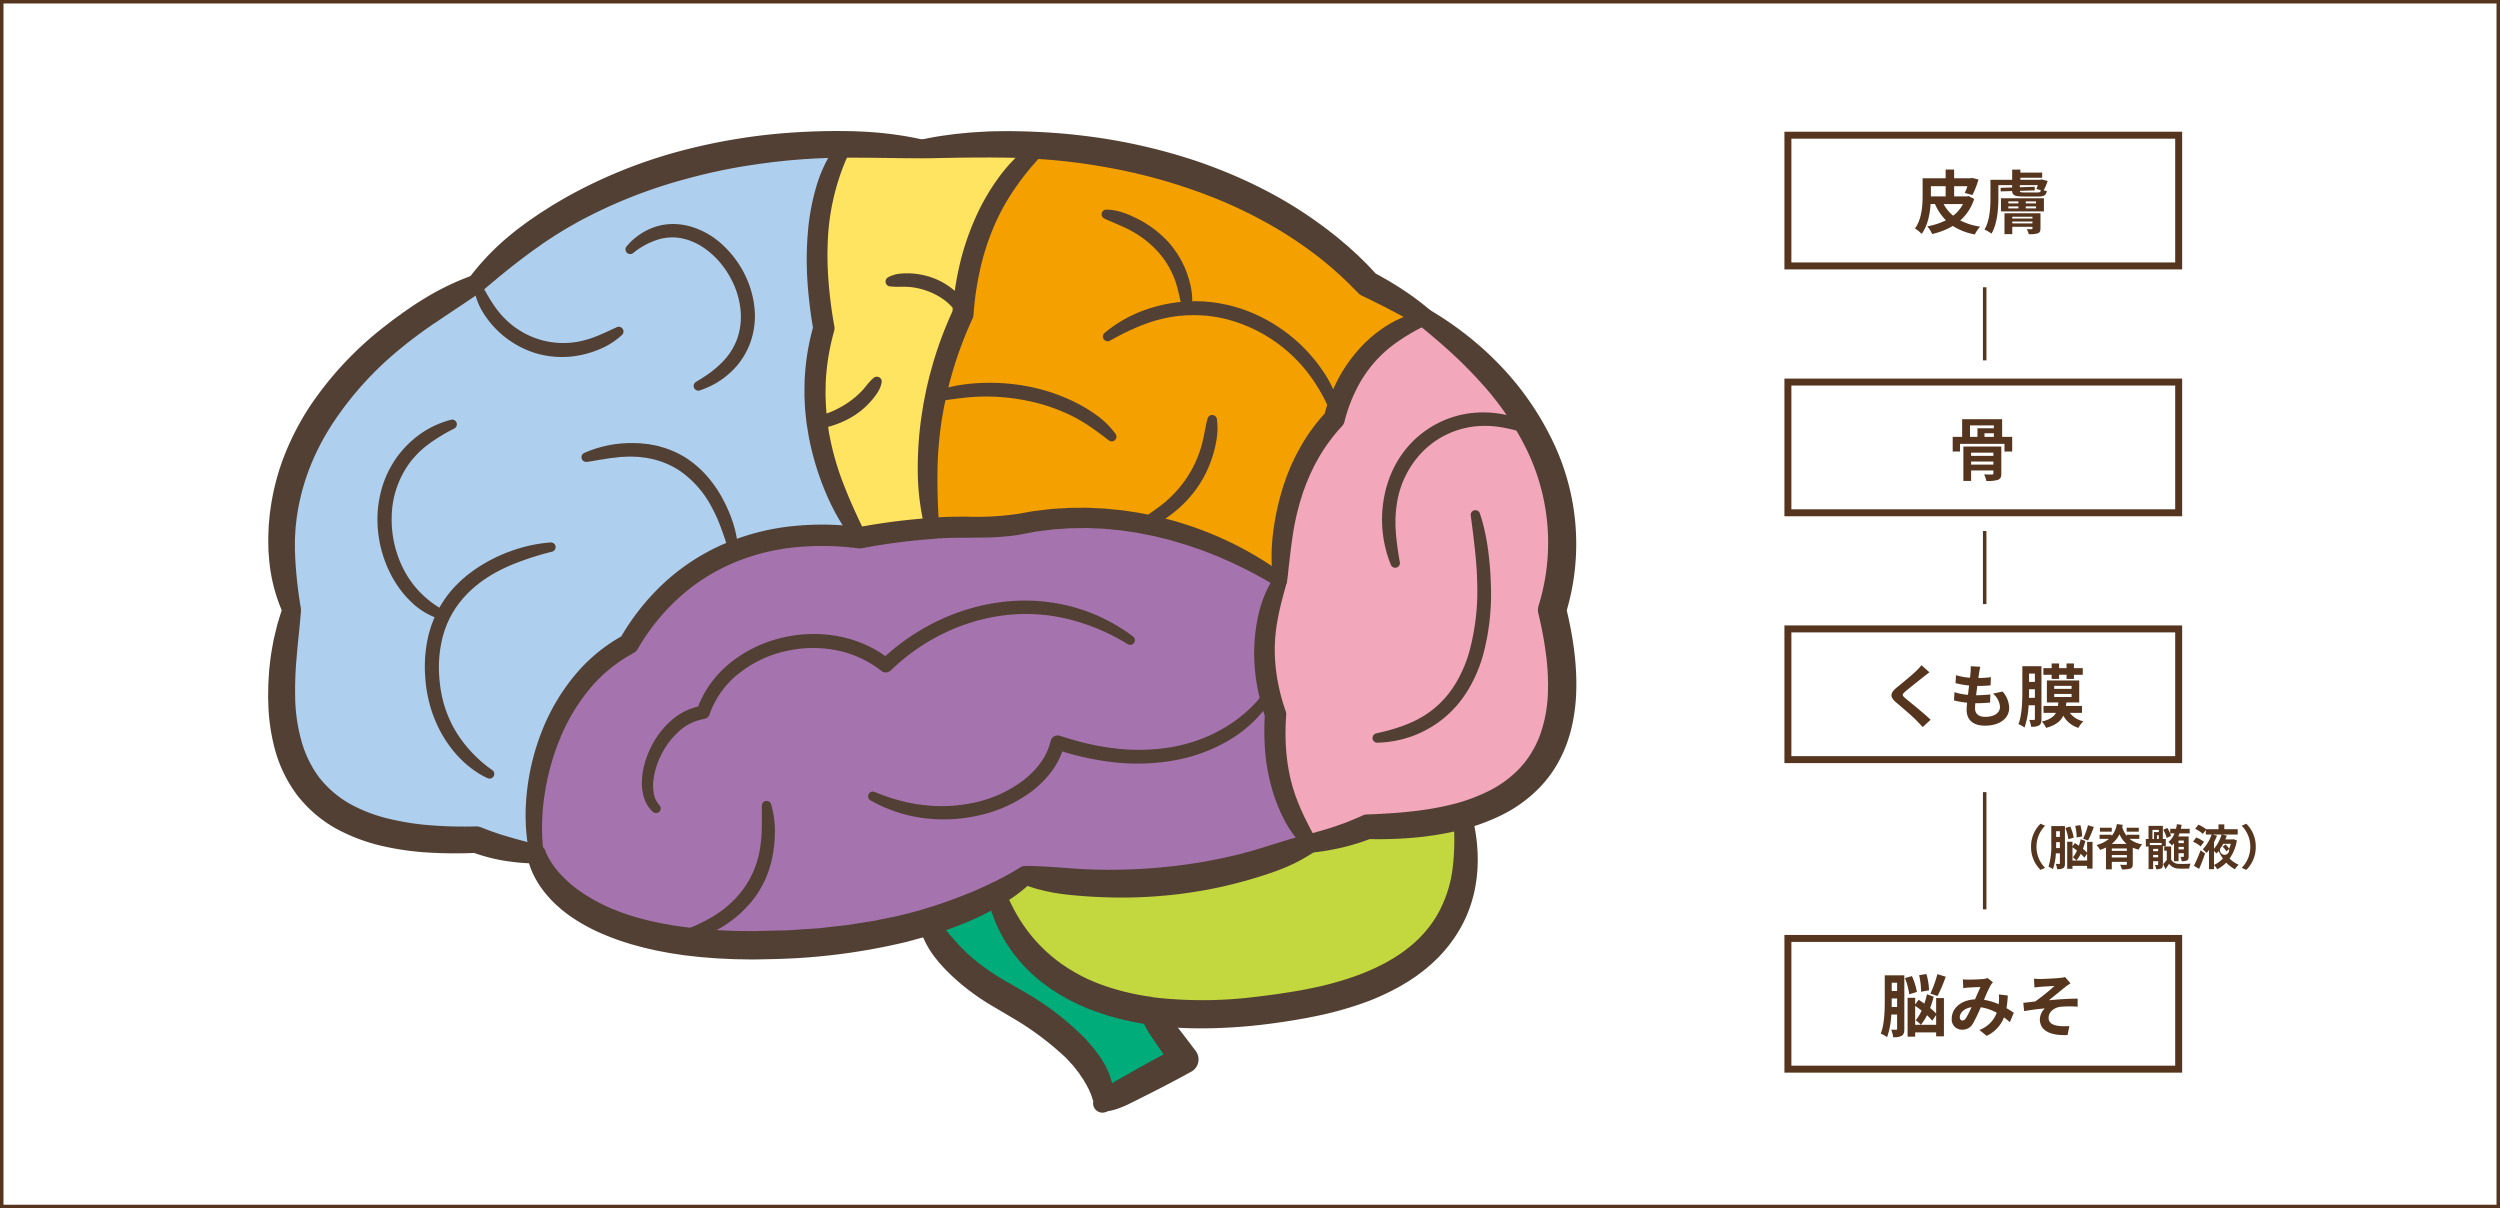 <svg xmlns="http://www.w3.org/2000/svg" width="718" height="347" viewBox="0 0 718 347">
  <rect x="0" y="0" width="718" height="347" fill="#333333" stroke="none"/>
  <g id="グループ_45" data-name="グループ 45" transform="translate(-1910.717 -3991.107)">
    <rect id="長方形_1" data-name="長方形 1" width="717" height="346" transform="translate(1911.217 3991.607)" fill="#fff" stroke="#56351f" stroke-miterlimit="10" stroke-width="1"/>
    <g id="グループ_2" data-name="グループ 2">
      <g id="グループ_1" data-name="グループ 1">
        <path id="パス_1" data-name="パス 1" d="M2494.036,4234.307a9.1,9.1,0,0,1,2.72-6.629l1.312.58a8.636,8.636,0,0,0,0,12.1l-1.312.58A9.1,9.1,0,0,1,2494.036,4234.307Z" fill="#56351f"/>
        <path id="パス_2" data-name="パス 2" d="M2503.769,4239.03c0,.69-.1,1.146-.5,1.408a3.178,3.178,0,0,1-1.74.29,6.308,6.308,0,0,0-.4-1.518c.415.027.857.027,1.009.027s.179-.056.179-.234v-2.818h-1.16a16.007,16.007,0,0,1-.842,4.543,5.2,5.2,0,0,0-1.27-.7,20.251,20.251,0,0,0,.8-6.684v-5h3.922Zm-1.45-4.35v-1.713h-1.077v.373c0,.414,0,.871-.014,1.34Zm-1.077-4.861v1.657h1.077v-1.657Zm3.508,2.32a13.978,13.978,0,0,0-.857-3.245l1.4-.4a12.961,12.961,0,0,1,.994,3.176Zm5.385.759h1.561v7.665h-1.561v-.787h-4.2v.842h-1.519v-7.775h1.519v1.34l.691-.953c.359.234.759.5,1.146.773a17.012,17.012,0,0,0,.524-1.877l1.34.5a19.639,19.639,0,0,1-.7,2.264,10.8,10.8,0,0,1,1.2,1.1Zm0,3.384-.787,1.16a10.161,10.161,0,0,0-1.036-1.119,9.556,9.556,0,0,1-1.243,1.92,5.822,5.822,0,0,0-1.035-.9,8.112,8.112,0,0,0,1.187-1.947c-.428-.346-.87-.663-1.284-.953v3.8h4.2Zm-3.01-4.654a14.958,14.958,0,0,0-.4-3.314l1.464-.235a13.026,13.026,0,0,1,.525,3.259Zm4.93-3.01a30.33,30.33,0,0,1-1.644,3.866l-1.422-.483a24,24,0,0,0,1.4-3.894Z" fill="#56351f"/>
        <path id="パス_3" data-name="パス 3" d="M2522.326,4232.029a7.65,7.65,0,0,0,3.646,1.574,5.983,5.983,0,0,0-1.022,1.519,10.544,10.544,0,0,1-1.7-.553v4.668c0,.787-.194,1.118-.732,1.34a8.125,8.125,0,0,1-2.417.207,4.6,4.6,0,0,0-.5-1.313c.635.029,1.45.029,1.671.029s.276-.07.276-.277v-.594h-4.322v2.141h-1.671v-6.256a11.822,11.822,0,0,1-1.7.691,7.879,7.879,0,0,0-1.008-1.423,8.554,8.554,0,0,0,3.549-1.753h-2.679v-1.188h3.466v.372a7.76,7.76,0,0,0,1.505-3.438l1.7.235c-.055.221-.11.428-.166.635a7.4,7.4,0,0,0,1.312,2.568v-.372h3.6v1.188Zm-5.109-2.071h-3.4v-1.133h3.4Zm4.267,3.535a7.376,7.376,0,0,1-2.044-2.79,8.329,8.329,0,0,1-2.251,2.79Zm.069,1.3h-4.322v.69h4.322Zm0,2.582v-.7h-4.322v.7Zm3.425-7.415h-3.48v-1.133h3.48Z" fill="#56351f"/>
        <path id="パス_4" data-name="パス 4" d="M2531.894,4234.114v5.275c0,.579-.1.911-.456,1.118a2.886,2.886,0,0,1-1.45.221,4.82,4.82,0,0,0-.373-1.2c.318.014.649.014.76.014s.166-.041.166-.166v-.939H2529.1v2.278h-1.311v-6.476h-.787v-2.168h.773v-3.783h4.115v3.783h.842v2.044Zm-.359-.926h-3.383v.622h3.383Zm-2.638-1.118h.456v-2h1.381v-.622H2528.9Zm1.644,3.508v-.677H2529.1v.677Zm0,1.754v-.691H2529.1v.691Zm.193-5.262v-1.05h-.539v1.05Zm3.535,5.924a2.554,2.554,0,0,0,2.223,1.216,31.326,31.326,0,0,0,3.37-.07,5.959,5.959,0,0,0-.415,1.408c-.856.042-2.223.056-3.065.015a3.376,3.376,0,0,1-2.707-1.382,18.359,18.359,0,0,1-1.022,1.533l-.676-1.436a12.831,12.831,0,0,0,1.035-1.188v-2.678h-.732v-1.2h1.989Zm-1.284-6.228a8.717,8.717,0,0,0-.98-2.361l1.159-.511a7.522,7.522,0,0,1,1.064,2.292Zm2.1,1.547a6.322,6.322,0,0,1-.608.621,6.1,6.1,0,0,0-.98-1.008,5.929,5.929,0,0,0,1.726-2.458h-1.215v-1.326h1.657a13.462,13.462,0,0,0,.262-1.325l1.353.18c-.068.4-.138.772-.234,1.145h2.554v1.326h-2.941a8.2,8.2,0,0,1-.345.87h2.983v5.7c0,.607-.1.952-.47,1.173a3.162,3.162,0,0,1-1.519.235,4.248,4.248,0,0,0-.373-1.257,7.5,7.5,0,0,0,.815,0c.124,0,.166-.041.166-.165v-.87H2536.4v2.292h-1.312Zm1.312-.8v.745h1.519v-.745Zm1.519,2.54v-.731H2536.4v.731Z" fill="#56351f"/>
        <path id="パス_5" data-name="パス 5" d="M2542.759,4234.2a9.149,9.149,0,0,0-2.2-1.354l.9-1.215a8.458,8.458,0,0,1,2.251,1.243Zm-1.947,5.564a45.482,45.482,0,0,0,1.906-4.432l1.3.9a46.322,46.322,0,0,1-1.726,4.419Zm12.332-7.291a12.751,12.751,0,0,1-2.085,5.22,8.642,8.642,0,0,0,2.6,1.768,6.432,6.432,0,0,0-1.064,1.3,9.719,9.719,0,0,1-2.5-1.9,10.049,10.049,0,0,1-2.6,1.9,4.794,4.794,0,0,0-.911-1.187v1.174h-1.45v-5.51a8.966,8.966,0,0,1-.718.843,10.849,10.849,0,0,0-1.05-1.05,11.963,11.963,0,0,0,2.527-4.253h-1.671v-1.3l-.842,1.132a8.745,8.745,0,0,0-2.223-1.464l.939-1.2a10.431,10.431,0,0,1,2.223,1.3h3.549v-1.381h1.671v1.381h3.852v1.533h-4.46l1.326.331c-.125.359-.263.719-.428,1.077h2.071l.249-.069Zm-5.69-1.34a19.6,19.6,0,0,1-.869,1.824v1.92a11.327,11.327,0,0,0,2.168-4.1h-2.583Zm-.869,8.383a8.07,8.07,0,0,0,2.541-1.85,13.476,13.476,0,0,1-1.23-2.127,5.876,5.876,0,0,1-.621.69c-.166-.193-.442-.483-.69-.718Zm2.651-6.062c-.152.29-.3.566-.47.829a1.314,1.314,0,1,0,2.113.676l-.732.676a6.863,6.863,0,0,0-1.077-1.352l.8-.65a6.919,6.919,0,0,1,1.063,1.215,13.631,13.631,0,0,0,.484-1.394Z" fill="#56351f"/>
        <path id="パス_6" data-name="パス 6" d="M2558.568,4234.307a9.1,9.1,0,0,1-2.72,6.628l-1.312-.58a8.636,8.636,0,0,0,0-12.1l1.312-.58A9.1,9.1,0,0,1,2558.568,4234.307Z" fill="#56351f"/>
      </g>
    </g>
    <g id="グループ_4" data-name="グループ 4">
      <g id="グループ_3" data-name="グループ 3">
        <path id="パス_7" data-name="パス 7" d="M2477.69,4048.259a13.723,13.723,0,0,1-3.981,6.16,18.55,18.55,0,0,0,5.7,1.782,10.133,10.133,0,0,0-1.525,2.239,17.565,17.565,0,0,1-6.319-2.437,20.616,20.616,0,0,1-5.941,2.317,8.262,8.262,0,0,0-1.387-2.2,20.429,20.429,0,0,0,5.348-1.743,15.5,15.5,0,0,1-3.149-4.674h-1.248c-.2,2.892-.852,6.278-2.575,8.576a9.5,9.5,0,0,0-1.921-1.545c2-2.713,2.2-6.694,2.2-9.546V4042.3h6.616v-2.5h2.436v2.5h4.753l.4-.1,1.842.455a26.041,26.041,0,0,1-1.743,4.476l-2.2-.614a13.77,13.77,0,0,0,.752-1.941h-3.8v2.931h3.723l.436-.1Zm-12.419-.753h4.239v-2.931h-4.239v2.931Zm3.644,2.2a11.245,11.245,0,0,0,2.754,3.347,10.01,10.01,0,0,0,2.812-3.347Z" fill="#56351f"/>
        <path id="パス_8" data-name="パス 8" d="M2498.8,4043.09a15.481,15.481,0,0,1-1.149,2.693c.317.06.614.119.891.159-.139,1.248-.772,1.6-2.4,1.6h-4.279c-2.337,0-3.188-.277-3.267-1.564l-3.288.1-.02-1.031,3.308-.1v-.674h-3.942v3.565c0,3.031-.277,7.527-1.98,10.379a9.243,9.243,0,0,0-2.021-1.169c1.585-2.654,1.723-6.5,1.723-9.23v-5.07h6.239v-2.931h2.357v.871h6.259v1.466h-6.259v.594h5.724l.357-.119Zm-13.409,4.951h12.339v3.783H2485.4Zm11.349,8.616c0,.891-.2,1.228-.812,1.466a7.513,7.513,0,0,1-2.555.237,7.2,7.2,0,0,0-.555-1.465c.535.039,1.169.039,1.347.039.2,0,.277-.059.277-.277v-.416h-5.8v2.1h-2.238v-5.981h10.339Zm-9.23-7.13h2.892v-.575h-2.892Zm0,1.426h2.892v-.575h-2.892Zm1.129,2.4v.515h5.8v-.515Zm5.8,1.922v-.535h-5.8v.535Zm1.426-8.893c.654,0,.892-.119.99-.634l-1.287-.4c.139-.3.277-.674.416-1.07h-5.169v.614l4.258-.139.02,1.03-4.278.139c.039.4.317.456,1.247.456Zm-.4,2.574h-2.951v.575h2.951Zm0,1.426h-2.951v.575h2.951Z" fill="#56351f"/>
      </g>
      <rect id="長方形_2" data-name="長方形 2" width="112.229" height="37.541" transform="translate(2424.202 4029.94)" fill="none" stroke="#56351f" stroke-miterlimit="10" stroke-width="2"/>
    </g>
    <g id="グループ_6" data-name="グループ 6">
      <g id="グループ_5" data-name="グループ 5">
        <path id="パス_9" data-name="パス 9" d="M2488.623,4116.58v4.2H2486.4v-2.2H2473.63v2.2h-2.1v-4.2h2.714v-5.071h11.487v5.071Zm-3.129,10.477c0,1.05-.218,1.545-.971,1.862a9.959,9.959,0,0,1-3.328.317,6.825,6.825,0,0,0-.653-1.882c.891.04,2,.04,2.3.04.278-.02.377-.1.377-.356v-.813h-6.4v3.011H2474.6v-9.883h10.894Zm-8.992-10.477h2.139V4114.1h4.713v-.812H2476.5Zm.316,4.535v.911h6.4v-.911Zm6.4,3.427v-.892h-6.4v.892Zm.138-8.992h-2.693v1.03h2.693Z" fill="#56351f"/>
      </g>
      <rect id="長方形_3" data-name="長方形 3" width="112.229" height="37.541" transform="translate(2424.202 4100.836)" fill="none" stroke="#56351f" stroke-miterlimit="10" stroke-width="2"/>
    </g>
    <g id="グループ_8" data-name="グループ 8">
      <g id="グループ_7" data-name="グループ 7">
        <path id="パス_10" data-name="パス 10" d="M2464.855,4184.188c-.614.455-1.268.97-1.724,1.327-1.267,1.03-3.862,3.03-5.169,4.159-1.049.891-1.03,1.109.04,2.02,1.465,1.248,5.249,4.239,7.19,6.12l-2.278,2.1c-.555-.615-1.169-1.228-1.723-1.823-1.07-1.129-4.06-3.684-5.863-5.209-1.941-1.644-1.782-2.733.178-4.357,1.525-1.248,4.219-3.426,5.546-4.733a13.575,13.575,0,0,0,1.5-1.644Z" fill="#56351f"/>
        <path id="パス_11" data-name="パス 11" d="M2485.85,4189.713a7.3,7.3,0,0,1,1.9,4.714c0,2.951-2.654,5.09-6.952,5.09-3.089,0-5.268-1.347-5.268-4.615,0-.475.059-1.168.139-1.98a22.01,22.01,0,0,1-3.763-.653l.138-2.377a16.7,16.7,0,0,0,3.862.772c.119-.871.218-1.783.337-2.674a24.482,24.482,0,0,1-3.9-.693l.139-2.277a18.281,18.281,0,0,0,4.021.733c.079-.595.118-1.129.158-1.565a12.374,12.374,0,0,0,.04-1.743l2.753.158c-.159.713-.258,1.228-.337,1.743-.059.337-.119.852-.218,1.486a29.015,29.015,0,0,0,3.6-.238l-.08,2.337a35.2,35.2,0,0,1-3.822.178c-.119.872-.238,1.8-.337,2.674h.139a38.751,38.751,0,0,0,3.941-.238l-.059,2.337c-1.109.1-2.258.179-3.466.179h-.792c-.04.574-.08,1.069-.08,1.426,0,1.6.991,2.5,2.932,2.5,2.733,0,4.238-1.248,4.238-2.872a5.445,5.445,0,0,0-2.02-3.8Z" fill="#56351f"/>
        <path id="パス_12" data-name="パス 12" d="M2497.022,4197.6c0,.911-.139,1.486-.674,1.842a4.293,4.293,0,0,1-2.3.377,7.094,7.094,0,0,0-.535-1.961c.574.02,1.149.02,1.366,0,.179,0,.258-.08.258-.3v-3.9h-1.8a23.9,23.9,0,0,1-1.169,6.4,7.5,7.5,0,0,0-1.743-.97c1.03-2.714,1.109-6.655,1.109-9.527v-7.13h5.487Zm-1.882-6.08v-2.456h-1.684v.5c0,.614,0,1.268-.019,1.961Zm-1.684-6.952v2.377h1.684v-2.377Zm11.706,11.27a6.609,6.609,0,0,0,3.9,2.416,8.607,8.607,0,0,0-1.446,1.9,7.529,7.529,0,0,1-4.318-3.5c-.773,1.584-2.179,2.733-4.951,3.5a5.511,5.511,0,0,0-1.229-1.8c2.3-.575,3.447-1.387,4.061-2.515h-3.565v-1.981h4.139c.04-.317.079-.654.119-1.01h-3.288v-6.318h9.289v6.318h-3.7c-.04.356-.08.673-.119,1.01h4.614v1.981Zm-5.209-10.934h-2.377V4183h2.377v-1.347h2.139V4183h2.139v-1.347h2.119V4183h2.535v1.9h-2.535v1.189h-2.119V4184.9h-2.139v1.189h-2.139Zm.733,4.041h4.991v-.852h-4.991Zm0,2.337h4.991v-.871h-4.991Z" fill="#56351f"/>
      </g>
      <rect id="長方形_4" data-name="長方形 4" width="112.229" height="37.541" transform="translate(2424.202 4171.731)" fill="none" stroke="#56351f" stroke-miterlimit="10" stroke-width="2"/>
    </g>
    <g id="グループ_10" data-name="グループ 10">
      <g id="グループ_9" data-name="グループ 9">
        <path id="パス_13" data-name="パス 13" d="M2457.645,4286.551c0,.991-.138,1.644-.713,2.02a4.557,4.557,0,0,1-2.495.416,9.06,9.06,0,0,0-.575-2.178c.595.039,1.228.039,1.446.039.2,0,.258-.079.258-.337v-4.04H2453.9a22.962,22.962,0,0,1-1.208,6.516,7.384,7.384,0,0,0-1.822-1.01c1.069-2.733,1.149-6.714,1.149-9.586v-7.17h5.624Zm-2.079-6.239v-2.455h-1.545v.534c0,.594,0,1.248-.02,1.921Zm-1.545-6.972v2.377h1.545v-2.377Zm5.031,3.328a20.12,20.12,0,0,0-1.228-4.654l2-.575a18.622,18.622,0,0,1,1.426,4.556Zm7.724,1.089h2.238v10.993h-2.238v-1.129h-6.021v1.208h-2.179v-11.151h2.179v1.921l.99-1.367c.515.337,1.09.714,1.644,1.11a24.6,24.6,0,0,0,.753-2.694l1.921.713a28.081,28.081,0,0,1-1.01,3.248,15.681,15.681,0,0,1,1.723,1.585Zm0,4.853-1.129,1.664a14.86,14.86,0,0,0-1.485-1.6,13.721,13.721,0,0,1-1.783,2.753,8.5,8.5,0,0,0-1.485-1.287,11.693,11.693,0,0,0,1.7-2.793c-.614-.495-1.248-.95-1.842-1.366v5.446h6.021Zm-4.318-6.675a21.51,21.51,0,0,0-.574-4.753l2.1-.337a18.69,18.69,0,0,1,.753,4.674Zm7.071-4.317a43.575,43.575,0,0,1-2.357,5.545l-2.04-.693a34.3,34.3,0,0,0,2-5.585Z" fill="#56351f"/>
        <path id="パス_14" data-name="パス 14" d="M2487.949,4284.67c-.515-.456-1.089-.931-1.683-1.367a9.829,9.829,0,0,1-4.971,5.308l-2.1-1.7a8.46,8.46,0,0,0,4.991-4.932,13.718,13.718,0,0,0-4.595-1.584,40.774,40.774,0,0,1-2.277,4.714,3.354,3.354,0,0,1-3.05,1.723,2.924,2.924,0,0,1-3.011-3.169c0-3.031,2.753-5.368,6.694-5.546.555-1.268,1.11-2.595,1.565-3.526-.772.02-2.456.08-3.347.139-.416.02-1.109.1-1.6.178l-.1-2.535a15.685,15.685,0,0,0,1.624.079c1.109,0,3.208-.079,4.119-.158a4.873,4.873,0,0,0,1.327-.3l1.565,1.228a4.591,4.591,0,0,0-.654.832,37.759,37.759,0,0,0-1.921,4.2,17.154,17.154,0,0,1,4.219,1.267c.02-.238.039-.455.059-.673a12.584,12.584,0,0,0-.02-2.139l2.575.3a32.247,32.247,0,0,1-.376,3.645c.812.456,1.525.931,2.1,1.307Zm-11.012-4.3c-2.178.337-3.367,1.663-3.367,2.891,0,.555.337.931.733.931s.674-.178,1.03-.673A25.338,25.338,0,0,0,2476.937,4280.372Z" fill="#56351f"/>
        <path id="パス_15" data-name="パス 15" d="M2496.744,4272.271c.832,0,4.516-.178,5.7-.317a7.564,7.564,0,0,0,1.367-.238l1.545,1.8c-.4.277-1.129.753-1.525,1.089-1.407,1.109-3.348,2.733-4.674,3.783,2.634-.277,5.862-.475,8.259-.475v2.317a29.465,29.465,0,0,0-5.031.04c-1.8.257-3.308,1.525-3.308,3.129,0,1.545,1.208,2.139,2.971,2.357a16.984,16.984,0,0,0,2.991.039l-.515,2.575c-5.031.218-7.962-1.287-7.962-4.555a4.586,4.586,0,0,1,1.426-3.09c-1.782.139-3.981.436-5.942.773l-.237-2.377c1.049-.1,2.416-.277,3.426-.4a55.615,55.615,0,0,0,5.526-4.456c-.792.059-3.209.178-4,.257-.495.039-1.149.119-1.763.178l-.119-2.515A18.522,18.522,0,0,0,2496.744,4272.271Z" fill="#56351f"/>
      </g>
      <rect id="長方形_5" data-name="長方形 5" width="112.229" height="37.541" transform="translate(2424.202 4260.627)" fill="none" stroke="#56351f" stroke-miterlimit="10" stroke-width="2"/>
    </g>
    <line id="線_1" data-name="線 1" y2="21" transform="translate(2480.716 4073.607)" fill="#fff" stroke="#56351f" stroke-miterlimit="10" stroke-width="1"/>
    <line id="線_2" data-name="線 2" y2="21" transform="translate(2480.716 4143.606)" fill="#fff" stroke="#56351f" stroke-miterlimit="10" stroke-width="1"/>
    <line id="線_3" data-name="線 3" y2="33.667" transform="translate(2480.716 4218.606)" fill="#fff" stroke="#56351f" stroke-miterlimit="10" stroke-width="1"/>
    <g id="グループ_44" data-name="グループ 44">
      <g id="グループ_11" data-name="グループ 11">
        <path id="パス_16" data-name="パス 16" d="M2330.694,4225.286c4.146,22.81-3.091,46.467-45.454,54.173-18.317,3.314-32.865,3.622-44.549,1.927l-.076-.078c-30.378-4.469-40.4-22.347-43.72-33.521a50.028,50.028,0,0,0,8.292-5.394s40.479,9.633,81.862-9.093a74.049,74.049,0,0,0,16.433-4.778C2313.809,4228.445,2323,4227.444,2330.694,4225.286Z" fill="#c3d73f"/>
        <path id="パス_17" data-name="パス 17" d="M2240.615,4281.308l.076.078,10.176,13.947-23.519,12.561s3.091-13.177-27.815-30.361c-13.116-7.244-19.372-15.258-22.387-21.654a99.637,99.637,0,0,0,19.749-8.092C2200.212,4258.961,2210.237,4276.839,2240.615,4281.308Z" fill="#00ad7a"/>
        <path id="パス_18" data-name="パス 18" d="M2287.049,4233.3c-41.383,18.726-81.862,9.093-81.862,9.093a50.028,50.028,0,0,1-8.292,5.394,99.637,99.637,0,0,1-19.749,8.092c-12.212,3.7-28.8,6.7-50.2,6.7-57.44,0-62.113-26.2-62.113-26.2-3.468-19.574,4.447-48.625,26.458-60.338,13.267-22.964,36.861-34.292,66.334-30.516a182.4,182.4,0,0,1,20.8-2.7c7.613-.771,15.83.231,24.348-1.079,26.91-5.779,54.725,1.927,75.606,16.029-5.729,12.56-5.805,25.66-1.282,38.529C2276.119,4209.72,2278.757,4222.512,2287.049,4233.3Z" fill="#a574af"/>
        <path id="パス_19" data-name="パス 19" d="M2047.492,4072.63c23.142-25.121,61.887-40.225,106.06-40.071-8.594,13.178-9.95,31.98-6.257,52.786-5.8,20.5-1.357,41.3,10.327,60.184-29.473-3.776-53.067,7.552-66.334,30.516-22.011,11.713-29.926,40.764-26.458,60.338a72.771,72.771,0,0,1-17.338-4.162c-42.665,1.542-64.148-15.258-52.992-65.963C1983.344,4129.423,2004.827,4094.284,2047.492,4072.63Z" fill="#aecfed"/>
        <path id="パス_20" data-name="パス 20" d="M2175.487,4033.869a190.634,190.634,0,0,1,34.3-.924c-12.588,10.4-21.031,27.048-22.539,48.316a106.894,106.894,0,0,0-8.819,61.571,182.4,182.4,0,0,0-20.8,2.7c-11.684-18.88-16.131-39.686-10.327-60.184-3.693-20.806-2.337-39.608,6.257-52.786A178.145,178.145,0,0,1,2175.487,4033.869Z" fill="#ffe462"/>
        <path id="パス_21" data-name="パス 21" d="M2278.381,4157.782c-20.881-14.1-48.7-21.808-75.606-16.029-8.518,1.31-16.735.308-24.348,1.079a106.894,106.894,0,0,1,8.819-61.571c1.508-21.268,9.951-37.913,22.539-48.316,39.047,2.388,72.741,16.953,93.7,39.685a132.84,132.84,0,0,1,16.508,9.787c-12.287,3.93-22.237,13.64-26.081,28.974C2283.356,4122.642,2278.079,4138.9,2278.381,4157.782Z" fill="#f4a100"/>
        <path id="パス_22" data-name="パス 22" d="M2303.482,4228.522a74.049,74.049,0,0,1-16.433,4.778c-8.292-10.788-10.93-23.58-9.95-36.989-4.523-12.869-4.447-25.969,1.282-38.529-.3-18.88,4.975-35.14,15.528-46.391,3.844-15.334,13.794-25.044,26.081-28.974,31.509,21.654,46.057,52.092,36.484,83.841,4.674,19.034,3.618,33.059-2.337,42.845-4.749,7.938-12.739,13.178-23.443,16.183C2323,4227.444,2313.809,4228.445,2303.482,4228.522Z" fill="#f2a7bb"/>
      </g>
      <g id="グループ_12" data-name="グループ 12">
        <path id="パス_23" data-name="パス 23" d="M2226.081,4305.544a16.992,16.992,0,0,1,2.554-2.294,28.233,28.233,0,0,1,2.8-1.834l5.8-3.292q1.451-.822,2.911-1.624c.972-.538,1.945-1.075,2.924-1.6q2.928-1.592,5.89-3.12l-1.365,5.965q-2.5-3.519-4.939-7.082c-.812-1.189-1.656-2.354-2.375-3.611a19.157,19.157,0,0,1-1.8-4.033l.254.3-.045-.107a2.894,2.894,0,0,1,3.846-3.762l.106.047.254.3a19.161,19.161,0,0,1,3.294,2.941c.977,1.068,1.828,2.227,2.713,3.363q2.644,3.414,5.237,6.865a4.012,4.012,0,0,1-.807,5.614,4.1,4.1,0,0,1-.449.292l-.109.06q-2.921,1.606-5.869,3.16c-.981.522-1.968,1.032-2.956,1.54s-1.975,1.018-2.968,1.517l-5.961,2.988a28.378,28.378,0,0,1-3.081,1.306,17.028,17.028,0,0,1-3.326.846,2.87,2.87,0,0,1-2.535-4.745Z" fill="#534034"/>
      </g>
      <g id="グループ_13" data-name="グループ 13">
        <path id="パス_24" data-name="パス 24" d="M2206.978,4244.422l-.275.279-.247.238-.486.459c-.323.307-.65.568-.977.854-.648.581-1.327,1.065-2,1.59s-1.369.979-2.062,1.461l-1.045.71c-.356.218-.708.443-1.068.656l-2.155,1.288c-.731.4-1.465.791-2.206,1.172-1.47.795-2.977,1.484-4.494,2.16-1.5.717-3.059,1.281-4.6,1.876l-2.322.878-2.354.769-2.354.768c-.393.126-.784.26-1.179.38l-1.191.326-4.765,1.3a179.685,179.685,0,0,1-38.9,4.982l-4.892.1c-1.634.006-3.274-.046-4.911-.067-.818,0-1.639-.05-2.459-.088l-2.46-.116c-.819-.029-1.64-.094-2.461-.162l-2.462-.194c-.82-.053-1.641-.156-2.462-.247l-2.461-.277c-.821-.088-1.64-.236-2.459-.354s-1.639-.242-2.456-.384l-2.451-.466-1.225-.234-1.221-.279-2.44-.563-2.428-.658a71.956,71.956,0,0,1-9.558-3.368,51.559,51.559,0,0,1-9.031-5c-.726-.478-1.4-1.045-2.093-1.581-.349-.263-.671-.569-1-.854s-.666-.575-.988-.877c-.634-.621-1.283-1.218-1.864-1.9-.607-.647-1.166-1.348-1.725-2.043a27.509,27.509,0,0,1-2.848-4.6,20.724,20.724,0,0,1-1.05-2.549l-.214-.668q-.1-.344-.186-.689c-.056-.239-.111-.472-.161-.72-.053-.268-.085-.453-.142-.864a2.69,2.69,0,1,1,5.3-.944c.02-.018.092.184.147.3l.2.427q.114.219.219.441l.239.444c.335.589.686,1.181,1.084,1.751.2.286.393.571.612.847s.412.562.643.83c.432.552.925,1.064,1.4,1.589a36.906,36.906,0,0,0,3.14,2.906c.277.229.571.442.854.665s.561.449.868.649l.894.62c.29.216.6.412.91.606a50.6,50.6,0,0,0,7.845,4.123,64.445,64.445,0,0,0,8.594,2.885l2.218.568,2.248.484,1.124.241,1.138.2,2.274.4c1.529.221,3.059.436,4.594.63l2.314.246c.771.082,1.54.175,2.319.22l2.328.171c.775.06,1.551.117,2.332.14l2.34.1c.779.032,1.558.073,2.342.071,1.565.011,3.128.053,4.7.038l4.713-.12,4.714-.092,4.7-.312c1.564-.11,3.133-.192,4.694-.323l4.667-.532,2.334-.264c.388-.047.779-.083,1.166-.138l1.156-.188,4.63-.733,1.158-.182.579-.091.572-.119,2.29-.475,2.29-.475,1.146-.237c.383-.076.764-.158,1.138-.262a131.208,131.208,0,0,0,17.73-5.6q1.071-.437,2.152-.853c.729-.265,1.413-.608,2.12-.912s1.408-.621,2.118-.921l2.071-1c.344-.169.7-.325,1.044-.488l1.014-.527,1.017-.527.513-.258.5-.276.993-.552c.338-.181.661-.366.979-.558l.959-.569.862-.53.266-.163a2.686,2.686,0,0,1,3.317,4.176Z" fill="#534034"/>
      </g>
      <g id="グループ_14" data-name="グループ 14">
        <path id="パス_25" data-name="パス 25" d="M2321.514,4080.223a93.583,93.583,0,0,1,10.412,7.11q.625.484,1.244.98l1.212,1.021c.807.683,1.621,1.36,2.4,2.08,1.575,1.416,3.092,2.9,4.578,4.424a83.758,83.758,0,0,1,14.781,20.914,67.991,67.991,0,0,1,4.228,50.7l.056-2.144c2.052,8.393,3.424,17.127,2.914,26.143a53.81,53.81,0,0,1-.868,6.765,42.065,42.065,0,0,1-1.859,6.692,38.928,38.928,0,0,1-3.067,6.346,34.621,34.621,0,0,1-4.278,5.646,39.352,39.352,0,0,1-11.2,8.258,58.347,58.347,0,0,1-12.682,4.516,88.523,88.523,0,0,1-12.966,2.041,115.635,115.635,0,0,1-12.923.363l1.389-.289q-2.112.834-4.262,1.515-2.156.663-4.331,1.188-2.18.51-4.373.886c-.732.122-1.465.232-2.2.335s-1.468.177-2.2.256a2.7,2.7,0,0,1-.966-5.291l.03-.007c.673-.176,1.344-.355,2.011-.543s1.334-.37,1.995-.567c1.325-.388,2.637-.8,3.932-1.246s2.58-.906,3.839-1.416,2.507-1.03,3.723-1.6a2.941,2.941,0,0,1,1.144-.282l.246-.008c4.1-.142,8.188-.386,12.219-.814,2.013-.229,4.019-.477,6-.812s3.938-.73,5.863-1.207a50.641,50.641,0,0,0,10.948-4.008,31.46,31.46,0,0,0,8.9-6.674,27.164,27.164,0,0,0,3.268-4.4l.675-1.206c.109-.2.235-.4.331-.606l.292-.624c.188-.42.411-.821.575-1.255l.507-1.292a39.734,39.734,0,0,0,2.189-11.144,66.013,66.013,0,0,0-.5-11.816,109.508,109.508,0,0,0-2.215-11.9l-.007-.027a4.049,4.049,0,0,1,.063-2.117,61.023,61.023,0,0,0-3.443-44.947,81.56,81.56,0,0,0-13.208-19.268q-1.968-2.205-4.07-4.3c-.681-.718-1.4-1.4-2.115-2.087l-1.074-1.031q-.553-.5-1.1-1.007c-2.924-2.7-5.981-5.271-9.1-7.808l-.017-.013a2.7,2.7,0,0,1,3.064-4.42Z" fill="#534034"/>
      </g>
      <g id="グループ_15" data-name="グループ 15">
        <path id="パス_26" data-name="パス 26" d="M2175.177,4031.22q2.156-.454,4.329-.832c1.448-.258,2.906-.433,4.362-.637.728-.1,1.458-.194,2.19-.257l2.2-.214c1.463-.155,2.932-.227,4.4-.312.735-.044,1.47-.085,2.205-.117s1.471-.039,2.207-.051c1.472-.021,2.945-.059,4.417-.019,2.946.021,5.891.135,8.835.289q8.83.489,17.6,1.852a166.807,166.807,0,0,1,17.348,3.7q4.287,1.159,8.514,2.554c2.814.935,5.594,1.976,8.35,3.081a137.789,137.789,0,0,1,16.079,7.708,121.982,121.982,0,0,1,14.865,9.95l1.761,1.387,1.715,1.448c.566.489,1.152.953,1.7,1.463l1.661,1.512.83.757.8.784,1.6,1.575c1.058,1.061,2.062,2.179,3.081,3.277l-1.066-.8c1.449.763,2.872,1.579,4.291,2.4s2.8,1.711,4.183,2.6c1.365.916,2.726,1.84,4.039,2.833s2.61,2.008,3.854,3.09a2.7,2.7,0,0,1-3.076,4.412l-.015-.009-4.122-2.26c-1.38-.737-2.748-1.488-4.141-2.2-1.377-.736-2.779-1.426-4.172-2.132s-2.806-1.377-4.215-2.056a3.315,3.315,0,0,1-.9-.637l-.166-.169-1.469-1.476c-.491-.49-.958-1-1.473-1.47l-1.508-1.436-.755-.717-.781-.691-1.561-1.382c-.515-.466-1.069-.89-1.6-1.337l-1.612-1.325-1.659-1.268a115.14,115.14,0,0,0-14.026-9.111,130.011,130.011,0,0,0-15.178-7.173l-1.963-.759c-.653-.255-1.306-.511-1.971-.737-1.326-.459-2.639-.956-3.976-1.386q-3.993-1.343-8.062-2.465a164.49,164.49,0,0,0-16.5-3.625q-8.339-1.423-16.812-2.006c-2.819-.187-5.643-.336-8.471-.4-1.414-.054-2.829-.047-4.244-.064l-2.123-.026q-1.061.013-2.124.006l-2.125,0-2.127.031c-1.418.015-2.838.016-4.259.056l-4.269.075q-2.135.066-4.285.061h-.074a2.7,2.7,0,0,1-.547-5.343Z" fill="#534034"/>
      </g>
      <g id="グループ_16" data-name="グループ 16">
        <path id="パス_27" data-name="パス 27" d="M2045.514,4070.83a71.081,71.081,0,0,1,12.475-12.8c1.145-.961,2.353-1.836,3.554-2.721,1.191-.9,2.445-1.707,3.67-2.558.611-.429,1.243-.823,1.872-1.222l1.887-1.2c1.266-.784,2.559-1.521,3.838-2.284a142.566,142.566,0,0,1,32.888-13.455,169.049,169.049,0,0,1,34.955-5.561c2.945-.151,5.89-.262,8.837-.28,1.472-.036,2.945,0,4.417.011.736.009,1.472.016,2.208.038l2.206.1a100.928,100.928,0,0,1,17.477,2.315,2.707,2.707,0,0,1-.6,5.344h-.02c-5.736.02-11.4-.142-17.068-.155q-1.062,0-2.123-.022l-2.122.013c-1.415.01-2.83,0-4.243.057-2.828.062-5.651.214-8.47.4-1.407.118-2.816.221-4.222.351l-4.211.45-4.2.556-4.18.641a161.91,161.91,0,0,0-16.494,3.623,142.389,142.389,0,0,0-31.207,12.408c-1.211.7-2.439,1.37-3.638,2.086l-1.787,1.1c-.6.364-1.2.724-1.772,1.117-1.158.778-2.35,1.512-3.473,2.338l-1.713,1.2c-.576.394-1.12.829-1.686,1.237-4.506,3.3-8.8,6.844-13.1,10.509l-.025.02a2.706,2.706,0,0,1-3.932-3.666Z" fill="#534034"/>
      </g>
      <g id="グループ_17" data-name="グループ 17">
        <path id="パス_28" data-name="パス 28" d="M1991.926,4167.06a48.233,48.233,0,0,1-3.882-14.9l-.159-1.939-.069-.97-.02-.973c-.018-1.3-.068-2.6.008-3.9l.072-1.948c.034-.649.109-1.295.162-1.942s.112-1.3.183-1.942l.277-1.93a67.682,67.682,0,0,1,4.023-15.02,78.181,78.181,0,0,1,7.14-13.721,98.266,98.266,0,0,1,20.695-22.386l2.993-2.331,3.062-2.229c2.071-1.44,4.148-2.869,6.31-4.158a74.659,74.659,0,0,1,13.554-6.523,2.713,2.713,0,0,1,2.461,4.78l-.026.018c-3.983,2.784-8,5.37-11.942,8.048a131.2,131.2,0,0,0-11.446,8.464,95.386,95.386,0,0,0-18.82,20.789,70.094,70.094,0,0,0-6.493,12.248,63.888,63.888,0,0,0-3.769,13.241l-.279,1.7c-.073.57-.126,1.141-.192,1.712s-.137,1.14-.177,1.713l-.1,1.721c-.092,1.147-.064,2.3-.072,3.447l-.006.863.036.863c.028.575.047,1.15.065,1.727a127.71,127.71,0,0,0,1.555,13.913l0,.028a2.712,2.712,0,0,1-5.153,1.531Z" fill="#534034"/>
      </g>
      <g id="グループ_18" data-name="グループ 18">
        <path id="パス_29" data-name="パス 29" d="M2064.481,4239.072c-1.538.009-3.074-.083-4.614-.214-1.538-.147-3.08-.338-4.619-.6a49.931,49.931,0,0,1-9.156-2.479l1.537.265a129.844,129.844,0,0,1-13.532-.065,80.03,80.03,0,0,1-13.649-1.912,52.178,52.178,0,0,1-13.29-5.031,36.782,36.782,0,0,1-11.1-9.57,38.824,38.824,0,0,1-6.372-13.085,56.725,56.725,0,0,1-1.928-13.933c-.065-1.16-.006-2.3,0-3.454.014-.574.008-1.151.039-1.721l.1-1.71.109-1.709c.03-.571.115-1.13.17-1.7.141-1.126.248-2.259.432-3.374s.386-2.227.593-3.335c.1-.557.226-1.1.355-1.652s.256-1.1.394-1.64l.405-1.636c.145-.542.319-1.076.476-1.614.324-1.074.667-2.141,1.038-3.2a2.71,2.71,0,0,1,5.26,1.1l-.006.06c-.326,4.331-.854,8.571-1.192,12.794a105.069,105.069,0,0,0-.422,12.539,48.932,48.932,0,0,0,1.859,11.98,31.577,31.577,0,0,0,5.119,10.349,30.177,30.177,0,0,0,8.686,7.426,44.12,44.12,0,0,0,11.169,4.29,76.518,76.518,0,0,0,12.3,1.913,126.784,126.784,0,0,0,12.713.3l.11,0a3.621,3.621,0,0,1,1.428.267,78.774,78.774,0,0,0,7.923,2.737c1.364.4,2.745.793,4.142,1.159,1.394.381,2.8.732,4.22,1.129l.02.005a2.715,2.715,0,0,1-.717,5.329Z" fill="#534034"/>
      </g>
      <g id="グループ_19" data-name="グループ 19">
        <path id="パス_30" data-name="パス 30" d="M2288.158,4235.773a47.914,47.914,0,0,1-9.561,4.968c-3.34,1.325-6.786,2.346-10.233,3.344-1.734.461-3.464.942-5.215,1.334-1.742.437-3.5.775-5.262,1.129-3.527.657-7.075,1.2-10.639,1.58-3.565.363-7.141.617-10.72.713s-7.16.038-10.734-.131c-1.787-.084-3.572-.206-5.355-.356s-3.566-.325-5.341-.583-3.54-.6-5.291-1.031c-.875-.223-1.749-.456-2.615-.742-.433-.139-.867-.278-1.3-.442s-.849-.321-1.329-.523a2.722,2.722,0,0,1,.989-5.229l.257-.005c.369-.009.813.006,1.228.017s.845.028,1.268.046c.849.025,1.7.075,2.542.119,1.694.091,3.384.205,5.074.329s3.377.266,5.071.361,3.387.168,5.083.2c3.392.078,6.785.023,10.172-.111,3.386-.156,6.766-.4,10.133-.762,3.369-.342,6.716-.847,10.053-1.4,3.328-.6,6.644-1.272,9.925-2.091.824-.191,1.633-.434,2.451-.648s1.637-.426,2.442-.684c1.617-.489,3.235-.98,4.843-1.5,3.246-.971,6.453-2.036,9.845-2.8l.087-.02a2.729,2.729,0,0,1,2.131,4.921Z" fill="#534034"/>
      </g>
      <g id="グループ_20" data-name="グループ 20">
        <path id="パス_31" data-name="パス 31" d="M2333.341,4224.827a51.145,51.145,0,0,1,1.512,8.1c.084.687.127,1.382.173,2.077l.068,1.043.02,1.05.015,1.05c0,.351-.018.7-.026,1.055-.021.7-.033,1.408-.1,2.114-.1,1.41-.292,2.822-.532,4.229-.141.7-.251,1.409-.423,2.106s-.35,1.394-.554,2.085a36.9,36.9,0,0,1-3.376,7.986,40.25,40.25,0,0,1-5.082,7.032c-.494.524-.964,1.077-1.483,1.573l-1.556,1.491c-1.082.933-2.158,1.882-3.308,2.715-.566.43-1.131.864-1.725,1.246l-1.762,1.18c-1.209.714-2.4,1.477-3.646,2.1a71.241,71.241,0,0,1-7.567,3.48,100.189,100.189,0,0,1-15.737,4.476l-1.991.4c-.663.131-1.316.234-1.974.353l-1.971.341-1.977.313q-3.954.623-7.946,1.074a154.218,154.218,0,0,1-16.1.956c-2.7.015-5.41-.053-8.123-.235s-5.427-.449-8.133-.857l-.046-.006a3.968,3.968,0,0,1-3.376-3.948v-.077l3.414,3.953a77.634,77.634,0,0,1-14.9-3.762,56.438,56.438,0,0,1-13.822-7.264,47.024,47.024,0,0,1-5.979-5.168,44.14,44.14,0,0,1-4.967-6.152,41.255,41.255,0,0,1-6.047-14.363,2.7,2.7,0,0,1,5.139-1.577l.019.046a56.1,56.1,0,0,0,2.947,6.166c.559.983,1.129,1.956,1.763,2.885.6.946,1.268,1.851,1.942,2.742a44.088,44.088,0,0,0,4.475,4.965,43.36,43.36,0,0,0,5.16,4.247,48.738,48.738,0,0,0,12.027,6.123,69.659,69.659,0,0,0,13.409,3.206,4,4,0,0,1,3.414,3.927v.1l-3.422-3.954a122.139,122.139,0,0,0,30.3-.07c1.269-.157,2.54-.3,3.81-.471s2.54-.337,3.807-.541l1.9-.292,1.9-.32c.63-.111,1.272-.208,1.893-.329l1.859-.365a92.244,92.244,0,0,0,14.459-4.03,63.923,63.923,0,0,0,6.727-3c1.1-.534,2.122-1.181,3.176-1.779l1.511-.988c.513-.318.989-.679,1.469-1.035.982-.688,1.875-1.468,2.788-2.228l1.292-1.211c.435-.4.814-.848,1.225-1.268a32.555,32.555,0,0,0,4.167-5.616,35.85,35.85,0,0,0,4.431-13.344,65.532,65.532,0,0,0,.147-14.78v-.016a2.7,2.7,0,0,1,5.3-.946Z" fill="#534034"/>
      </g>
      <g id="グループ_21" data-name="グループ 21">
        <path id="パス_32" data-name="パス 32" d="M2335.716,4138.515a45.741,45.741,0,0,1,1.385,4.957q.555,2.5.92,5.026a93.593,93.593,0,0,1,.86,10.2,67.835,67.835,0,0,1-2.211,20.5,41.5,41.5,0,0,1-4.1,9.693,33,33,0,0,1-3.06,4.368,31.921,31.921,0,0,1-3.775,3.8c-.347.281-.678.583-1.039.847l-1.074.8c-.741.5-1.478,1-2.255,1.442a29.513,29.513,0,0,1-4.8,2.287l-.619.238-.631.2c-.421.13-.84.267-1.263.388-.851.219-1.7.44-2.563.591a31.828,31.828,0,0,1-5.18.556,1.349,1.349,0,0,1-.37-2.658l.053-.013c1.588-.393,3.169-.729,4.7-1.209.777-.2,1.521-.491,2.282-.723.375-.131.744-.279,1.115-.417l.556-.209.546-.23a30.232,30.232,0,0,0,4.21-2.111c.678-.393,1.315-.847,1.958-1.289l.928-.713c.312-.234.6-.5.9-.752a28.061,28.061,0,0,0,3.249-3.36,31.574,31.574,0,0,0,2.661-3.874,37.505,37.505,0,0,0,3.653-8.775,66.487,66.487,0,0,0,2.222-19.278c-.047-3.276-.307-6.554-.657-9.824q-.261-2.452-.567-4.9c-.2-1.628-.419-3.286-.629-4.879l-.006-.042a1.35,1.35,0,0,1,2.612-.623Z" fill="#534034"/>
      </g>
      <g id="グループ_22" data-name="グループ 22">
        <path id="パス_33" data-name="パス 33" d="M2310.185,4153.341a34.533,34.533,0,0,1-2.133-18.348,32.124,32.124,0,0,1,2.753-9.071,29.142,29.142,0,0,1,5.451-7.834,28.787,28.787,0,0,1,7.751-5.607,28.4,28.4,0,0,1,9.152-2.723,30,30,0,0,1,9.482.386,26.508,26.508,0,0,1,8.7,3.453,1.353,1.353,0,0,1-1.164,2.423l-.02-.008a48.1,48.1,0,0,0-8.2-2.183,27.777,27.777,0,0,0-8.3-.181,25.023,25.023,0,0,0-14.478,7.295,27.091,27.091,0,0,0-7.257,14.664c-.091.695-.2,1.387-.28,2.084l-.143,2.1v2.116c0,.706.073,1.413.1,2.12a84.866,84.866,0,0,0,1.155,8.526l.006.033a1.352,1.352,0,0,1-2.58.75Z" fill="#534034"/>
      </g>
      <g id="グループ_23" data-name="グループ 23">
        <path id="パス_34" data-name="パス 34" d="M2050.811,4214.612c-.281-.122-.491-.219-.726-.332s-.45-.227-.67-.346c-.441-.235-.867-.488-1.287-.751a29.038,29.038,0,0,1-2.425-1.707,31.1,31.1,0,0,1-4.273-4.1,35.33,35.33,0,0,1-6.05-10.174,36.165,36.165,0,0,1-1.7-5.681,38.276,38.276,0,0,1-.826-5.85,39.12,39.12,0,0,1,.849-11.791c.2-.978.53-1.927.814-2.885.157-.476.35-.94.524-1.41l.269-.7c.1-.231.207-.457.31-.686.212-.455.417-.913.637-1.364l.721-1.322c.229-.448.516-.861.78-1.287s.53-.854.835-1.252a30.7,30.7,0,0,1,3.9-4.542c.364-.339.712-.7,1.092-1.018l1.132-.968c.78-.61,1.558-1.225,2.376-1.776a44.98,44.98,0,0,1,10.432-5.325,43.3,43.3,0,0,1,11.315-2.452,1.35,1.35,0,0,1,.432,2.654l-.012,0a86.511,86.511,0,0,0-10.416,3.3,53.662,53.662,0,0,0-4.927,2.228,39.574,39.574,0,0,0-4.571,2.8c-.733.5-1.42,1.066-2.112,1.619l-1,.874c-.336.287-.635.61-.955.913l-.471.462-.444.487c-.29.329-.609.635-.876.982l-.833,1.015-.768,1.063c-.267.347-.487.724-.721,1.092s-.479.731-.674,1.122l-.622,1.152c-.189.393-.363.793-.546,1.189-.089.2-.186.395-.268.6l-.23.614c-.149.411-.318.814-.453,1.23-.24.842-.533,1.668-.7,2.533a35.057,35.057,0,0,0-.8,10.578,37.222,37.222,0,0,0,.7,5.294,32.165,32.165,0,0,0,1.463,5.11,32.6,32.6,0,0,0,2.26,4.8,34.753,34.753,0,0,0,3.005,4.375,37.96,37.96,0,0,0,3.617,3.91c.648.612,1.322,1.194,2.009,1.76.344.281.7.554,1.047.82l.531.389.5.353.1.072a1.344,1.344,0,0,1-1.306,2.334Z" fill="#534034"/>
      </g>
      <g id="グループ_24" data-name="グループ 24">
        <path id="パス_35" data-name="パス 35" d="M2090.691,4061.849a18.2,18.2,0,0,1,8.467-5.68,16.7,16.7,0,0,1,5.251-.72,18.833,18.833,0,0,1,5.2.877,23.135,23.135,0,0,1,8.822,5.276,29.428,29.428,0,0,1,6.08,8.118,28.009,28.009,0,0,1,2.888,9.755,22.641,22.641,0,0,1-1.26,10.218,21.778,21.778,0,0,1-5.77,8.509,24.289,24.289,0,0,1-4.1,2.992,26.407,26.407,0,0,1-4.547,2.036,1.351,1.351,0,0,1-1.135-2.434l.034-.02c1.309-.8,2.591-1.586,3.8-2.457a30.41,30.41,0,0,0,3.368-2.838,20.733,20.733,0,0,0,2.761-3.314,17.88,17.88,0,0,0,1.9-3.817,19.164,19.164,0,0,0,.929-8.465,24,24,0,0,0-2.52-8.32,25.373,25.373,0,0,0-5.194-7.021,22.569,22.569,0,0,0-3.417-2.664,17.833,17.833,0,0,0-3.847-1.823,14.924,14.924,0,0,0-4.107-.76,14.278,14.278,0,0,0-4.121.474,21.5,21.5,0,0,0-7.62,4.009l-.017.014a1.351,1.351,0,0,1-1.855-1.945Z" fill="#534034"/>
      </g>
      <g id="グループ_25" data-name="グループ 25">
        <path id="パス_36" data-name="パス 36" d="M2037.512,4169.045a20.4,20.4,0,0,1-8.149-4.549,29.24,29.24,0,0,1-5.8-7.308,34.5,34.5,0,0,1-4.432-17.848,32.2,32.2,0,0,1,1.618-9.185,28.791,28.791,0,0,1,11.122-14.718,27.055,27.055,0,0,1,8.371-3.777,1.351,1.351,0,0,1,.961,2.507l-.036.019a52.568,52.568,0,0,0-7.129,4.308,26.564,26.564,0,0,0-5.783,5.713,26.907,26.907,0,0,0-5.039,15.252,31.313,31.313,0,0,0,3.769,15.818,27.111,27.111,0,0,0,4.92,6.474,28.7,28.7,0,0,0,6.568,4.783l.025.013a1.352,1.352,0,0,1-.99,2.5Z" fill="#534034"/>
      </g>
      <g id="グループ_26" data-name="グループ 26">
        <path id="パス_37" data-name="パス 37" d="M2049.535,4073.74c.952,1.725,1.9,3.387,2.979,4.957a25.857,25.857,0,0,0,3.643,4.357,23.835,23.835,0,0,0,9.688,5.613,23.418,23.418,0,0,0,11.18.514,27.93,27.93,0,0,0,5.46-1.69c1.785-.717,3.525-1.566,5.345-2.4l.031-.014a1.36,1.36,0,0,1,1.495,2.229,21.551,21.551,0,0,1-5.347,3.611,28.832,28.832,0,0,1-6.2,2.1,26.482,26.482,0,0,1-13.122-.435,27.268,27.268,0,0,1-15.345-11.885,18.779,18.779,0,0,1-2.351-6.079,1.361,1.361,0,0,1,2.529-.906Z" fill="#534034"/>
      </g>
      <g id="グループ_27" data-name="グループ 27">
        <path id="パス_38" data-name="パス 38" d="M2176.434,4143.175a69.13,69.13,0,0,1-2.125-16.015,103.631,103.631,0,0,1,1.01-16.169c.2-1.336.423-2.669.635-4.005l.782-3.978c.3-1.317.628-2.629.941-3.944l1.086-3.905a109.985,109.985,0,0,1,5.73-15.148l-.275,1.071a91.127,91.127,0,0,1,2.125-14.013,75.309,75.309,0,0,1,4.559-13.491,62.42,62.42,0,0,1,7.258-12.323,44.887,44.887,0,0,1,10.345-9.848,2.027,2.027,0,0,1,2.581,3.1l-.021.02a79.044,79.044,0,0,0-8.407,10.047,62.855,62.855,0,0,0-6.4,11.371,70.793,70.793,0,0,0-4.034,12.49,85.048,85.048,0,0,0-1.909,13.07,3.065,3.065,0,0,1-.263,1.047l-.012.024a114.007,114.007,0,0,0-5.464,14.33l-1.047,3.69-.916,3.723-.792,3.752-.654,3.778a105.448,105.448,0,0,0-1.207,15.281c-.065,5.118.167,10.233.461,15.405v.01a2.027,2.027,0,0,1-3.985.631Z" fill="#534034"/>
      </g>
      <g id="グループ_28" data-name="グループ 28">
        <path id="パス_39" data-name="パス 39" d="M2276.363,4157.833c-.144-1.065-.243-2.134-.334-3.206-.06-.536-.048-1.073-.074-1.611s-.034-1.076-.039-1.614a54.425,54.425,0,0,1,.333-6.462,74.476,74.476,0,0,1,2.585-12.759c.158-.522.3-1.049.473-1.568l.539-1.55c.185-.516.35-1.038.553-1.547l.62-1.525c.216-.5.4-1.021.644-1.515l.706-1.492c.449-1,1-1.964,1.518-2.935a51.893,51.893,0,0,1,7.8-10.72l-.742,1.351a50.449,50.449,0,0,1,3.8-10.158,42.729,42.729,0,0,1,6.168-9.022,37.7,37.7,0,0,1,8.372-7.054,30.337,30.337,0,0,1,10.1-3.929,2.033,2.033,0,0,1,1.254,3.831l-.031.014a58.1,58.1,0,0,0-8.3,4.755,35.9,35.9,0,0,0-12.181,14.11,44.569,44.569,0,0,0-3.266,8.94,3.041,3.041,0,0,1-.714,1.323l-.027.029a49.948,49.948,0,0,0-6.926,9.493c-.471.866-.97,1.718-1.378,2.621l-.645,1.336c-.222.442-.391.91-.59,1.364l-.583,1.369c-.192.458-.349.931-.526,1.4l-.517,1.4c-.165.47-.3.95-.456,1.424a71.437,71.437,0,0,0-2.615,11.732c-.3,1.993-.534,4-.784,6.02-.09,1.011-.24,2.022-.341,3.039s-.2,2.037-.357,3.061l-.012.084a2.031,2.031,0,0,1-4.022-.025Z" fill="#534034"/>
      </g>
      <g id="グループ_29" data-name="グループ 29">
        <path id="パス_40" data-name="パス 40" d="M2280.213,4158.645c-.868,3.084-1.7,6.087-2.313,9.132l-.428,2.285c-.121.765-.22,1.533-.333,2.3l-.214,2.312-.095,2.32a50.56,50.56,0,0,0,.754,9.263,56.325,56.325,0,0,0,2.374,9.055,3.1,3.1,0,0,1,.161,1.226,65.338,65.338,0,0,0-.066,9.36,55.326,55.326,0,0,0,1.366,9.169l.6,2.23.706,2.2.816,2.156.9,2.12c1.247,2.816,2.7,5.537,4.207,8.326l.014.025a2.039,2.039,0,0,1-3.213,2.434,32.41,32.41,0,0,1-6.076-8.338,49.026,49.026,0,0,1-3.655-9.7,56.28,56.28,0,0,1-1.7-10.18,71.515,71.515,0,0,1-.013-10.236l.161,1.225a62.14,62.14,0,0,1-2.549-10.063,52.247,52.247,0,0,1-.665-10.42,48.59,48.59,0,0,1,1.473-10.352,33.5,33.5,0,0,1,4.121-9.522,2.039,2.039,0,0,1,3.676,1.655Z" fill="#534034"/>
      </g>
      <g id="グループ_30" data-name="グループ 30">
        <path id="パス_41" data-name="パス 41" d="M2155.9,4146.609a65.736,65.736,0,0,1-8.03-13.99,79.9,79.9,0,0,1-4.769-15.562l-.107-.5-.082-.505-.164-1.011-.326-2.022c-.188-1.352-.3-2.716-.455-4.075-.1-1.364-.137-2.734-.206-4.1-.008-1.369.023-2.74.036-4.11a67.6,67.6,0,0,1,2.595-16.2l-.069,1.377a131.349,131.349,0,0,1-1.693-13.815,95.094,95.094,0,0,1,.09-14.017,65.031,65.031,0,0,1,2.6-13.923,39.685,39.685,0,0,1,6.543-12.672,2.027,2.027,0,0,1,3.4,2.168l-.019.035a62.266,62.266,0,0,0-4.561,12.042,66.371,66.371,0,0,0-2.125,12.8,91.627,91.627,0,0,0,.1,13.149,125.549,125.549,0,0,0,1.686,13.153,3.047,3.047,0,0,1-.059,1.344l-.01.033a65.1,65.1,0,0,0-2.407,14.779c-.015,1.251-.052,2.5-.053,3.753.058,1.25.087,2.5.164,3.753.125,1.247.209,2.5.364,3.744l.275,1.863.137.932.068.467.093.462a78.372,78.372,0,0,0,4.2,14.531c1.825,4.735,3.994,9.347,6.233,14l.006.012a2.027,2.027,0,0,1-3.442,2.1Z" fill="#534034"/>
      </g>
      <g id="グループ_31" data-name="グループ 31">
        <path id="パス_42" data-name="パス 42" d="M2179.579,4254.754c.921,1.147,1.8,2.27,2.708,3.37.889,1.109,1.842,2.165,2.775,3.231.5.512.945,1.06,1.455,1.564l.74.773.773.748c1.026,1,2.125,1.938,3.249,2.85a64.974,64.974,0,0,0,7.21,4.972c.621.391,1.27.75,1.916,1.112l.968.545,1.029.6,4.161,2.426A80.79,80.79,0,0,1,2221.99,4289l.443.441c.147.149.282.316.423.473l.835.959.833.959c.137.162.28.316.412.485l.386.52c.513.695,1.029,1.385,1.532,2.089.462.751.921,1.5,1.356,2.27.213.389.392.813.579,1.221s.371.822.542,1.239q.223.66.426,1.323l.2.661c.062.223.1.465.149.7.088.47.184.926.242,1.4.042.49.075.978.094,1.461a14.657,14.657,0,0,1-.088,1.53c-.039.269-.07.528-.125.8l-.1.442-.058.225q-.045.173-.1.342a2.69,2.69,0,1,1-5.237-1.229.283.283,0,0,0-.048.055c-.012-.009-.019-.044-.028-.065l-.046-.138c-.042-.12-.073-.249-.107-.37s-.09-.264-.126-.4l-.119-.4c-.119-.281-.225-.559-.321-.834-.112-.28-.26-.565-.375-.845-.064-.141-.11-.28-.187-.421s-.152-.283-.227-.424c-.151-.281-.293-.563-.429-.847-.357-.558-.675-1.123-1.016-1.686-.4-.551-.765-1.113-1.132-1.676l-1.281-1.634-.318-.409c-.112-.134-.239-.261-.358-.391l-.722-.78-.719-.78c-.122-.129-.234-.264-.364-.388l-.4-.368a84.761,84.761,0,0,0-14.127-10.6l-3.886-2.3-2.039-1.2c-.7-.41-1.408-.817-2.1-1.265a65.83,65.83,0,0,1-7.989-5.827c-1.26-1.085-2.494-2.208-3.663-3.413l-.876-.9-.846-.937c-.286-.309-.559-.629-.823-.96s-.53-.658-.791-.99a25.851,25.851,0,0,1-4.561-9.071,2.739,2.739,0,0,1,4.787-2.394Z" fill="#534034"/>
      </g>
      <g id="グループ_32" data-name="グループ 32">
        <path id="パス_43" data-name="パス 43" d="M2119.975,4149.143l-.523-1.641-.551-1.665c-.368-1.11-.773-2.205-1.174-3.3a44.638,44.638,0,0,0-2.9-6.305,28.836,28.836,0,0,0-9-9.992,23.239,23.239,0,0,0-6.033-2.824l-.8-.238-.4-.119c-.135-.038-.275-.058-.412-.087l-1.651-.34c-.554-.1-1.122-.139-1.682-.214l-.843-.1-.854-.028-1.709-.057-1.72.083-.861.04c-.287.016-.574.067-.861.1l-1.725.2-.432.048-.431.071-.864.142c-.574.1-1.156.17-1.737.256-1.155.214-2.314.442-3.506.587l-.065.007a1.356,1.356,0,0,1-.733-2.576,33.594,33.594,0,0,1,14.792-2.814l.964.017.965.093c.642.071,1.289.109,1.929.21l1.918.361c.159.033.32.057.477.1l.471.133.942.27a27.274,27.274,0,0,1,7.116,3.274,29.638,29.638,0,0,1,5.831,5.17,34.828,34.828,0,0,1,4.348,6.338,42.286,42.286,0,0,1,3,6.973,34.252,34.252,0,0,1,.939,3.663c.11.621.222,1.241.293,1.871a18.838,18.838,0,0,1,.145,1.934,1.353,1.353,0,0,1-2.641.441Z" fill="#534034"/>
      </g>
      <g id="グループ_33" data-name="グループ 33">
        <path id="パス_44" data-name="パス 44" d="M2062.843,4236.753a57.773,57.773,0,0,1-.806-18.1,66.869,66.869,0,0,1,4.335-17.62,58.668,58.668,0,0,1,9.258-15.789,47.933,47.933,0,0,1,14.279-11.782l-1.172,1.129a67.548,67.548,0,0,1,12.537-15.921,61.371,61.371,0,0,1,17-11.188,67.064,67.064,0,0,1,19.606-5.223,83.407,83.407,0,0,1,20.132.266l-.962.028q7.8-1.474,15.694-2.249,1.971-.2,3.944-.354l1.937-.151,1-.086,1.019-.062c2.718-.161,5.365-.147,7.969-.152a80.572,80.572,0,0,0,15.025-.9c1.3-.232,2.6-.481,3.905-.7l4-.485,1-.12c.335-.029.67-.045,1.005-.067l2.01-.126,2.01-.125c.67-.034,1.341-.018,2.012-.028l2.012-.013c.67.006,1.342-.03,2.01.019l4.016.2c.67.017,1.334.111,2,.172l2,.2c.665.074,1.333.124,2,.218l1.983.306c2.654.358,5.265.938,7.879,1.491l3.876,1.016.968.255.956.3,1.909.6a99.038,99.038,0,0,1,28.326,14.425,2.019,2.019,0,0,1-2.227,3.363l-.033-.02a131.135,131.135,0,0,0-13.491-7.124c-1.167-.5-2.318-1.034-3.486-1.527l-3.544-1.379c-.585-.245-1.185-.447-1.785-.65l-1.8-.618c-.6-.2-1.2-.418-1.8-.612l-1.822-.531-1.818-.542-.91-.269-.92-.228-3.679-.912-3.716-.738-.928-.186c-.31-.059-.624-.1-.935-.145l-1.872-.278-1.871-.278c-.625-.086-1.254-.127-1.881-.193l-1.881-.181c-.628-.054-1.254-.141-1.884-.151l-3.773-.161c-.629-.044-1.258,0-1.887,0l-1.886.023c-.629.014-1.258,0-1.886.036l-1.88.13-1.88.129c-.314.023-.628.039-.94.067l-.934.12-3.736.475c-1.253.217-2.511.468-3.765.7l-.942.177c-.161.029-.305.06-.479.087l-.538.077-1.075.15-1.023.116c-1.359.154-2.71.243-4.056.321-2.687.132-5.338.15-7.937.154s-5.149.007-7.62.161l-.927.058-.944.084-1.949.157q-1.912.158-3.821.351-7.633.783-15.164,2.21a3.035,3.035,0,0,1-.935.032l-.027,0a79.74,79.74,0,0,0-18.665-.246,60.953,60.953,0,0,0-17.844,4.7,55.811,55.811,0,0,0-15.367,10.048,61.582,61.582,0,0,0-11.518,14.458l-.008.015a2.946,2.946,0,0,1-1.163,1.114,42.079,42.079,0,0,0-12.594,10.281,54.894,54.894,0,0,0-8.484,14.2,68.543,68.543,0,0,0-4.454,16.145,62.615,62.615,0,0,0-.316,16.76l0,.026a2.019,2.019,0,0,1-3.978.67Z" fill="#534034"/>
      </g>
      <g id="グループ_35" data-name="グループ 35">
        <g id="グループ_34" data-name="グループ 34">
          <path id="パス_45" data-name="パス 45" d="M2098.252,4224.279a8.073,8.073,0,0,1-1.7-2.069,10.266,10.266,0,0,1-.991-2.4,14.936,14.936,0,0,1-.459-4.937,21.976,21.976,0,0,1,.839-4.745,25.482,25.482,0,0,1,1.736-4.45,24.731,24.731,0,0,1,5.809-7.63,17.737,17.737,0,0,1,8.9-4.268l-1.538,1.288a28.385,28.385,0,0,1,3.8-7.444,31.348,31.348,0,0,1,5.689-6.06,37.248,37.248,0,0,1,14.7-7.234,38.914,38.914,0,0,1,16.36-.509,35.178,35.178,0,0,1,7.906,2.455,32.972,32.972,0,0,1,7.088,4.336l-2.675.125a63.064,63.064,0,0,1,16.162-11.233,59.246,59.246,0,0,1,18.9-5.543,53.1,53.1,0,0,1,19.667,1.345q2.393.643,4.715,1.5t4.538,1.943a53.678,53.678,0,0,1,8.377,5.107,1.346,1.346,0,0,1-1.5,2.235l-.009,0a59.909,59.909,0,0,0-17.04-7.174,51.148,51.148,0,0,0-18.3-1.1,55.287,55.287,0,0,0-17.619,5.262,59.042,59.042,0,0,0-15.078,10.584,2.024,2.024,0,0,1-2.667.132l-.008-.006a30.459,30.459,0,0,0-13.213-5.981,34.905,34.905,0,0,0-14.665.4,33.315,33.315,0,0,0-13.165,6.4,25.825,25.825,0,0,0-8.32,11.7l0,.006a1.915,1.915,0,0,1-1.536,1.282,14.02,14.02,0,0,0-6.994,3.344,22.1,22.1,0,0,0-5.054,6.412,22.367,22.367,0,0,0-2.525,7.808,12.877,12.877,0,0,0,.113,3.937,6.52,6.52,0,0,0,1.583,3.223l.037.038a1.345,1.345,0,0,1-1.863,1.936Z" fill="#534034"/>
        </g>
      </g>
      <g id="グループ_36" data-name="グループ 36">
        <path id="パス_46" data-name="パス 46" d="M2185.941,4081.529c-.457-.616-.957-1.262-1.531-1.922a14.4,14.4,0,0,0-1.923-1.9,18.812,18.812,0,0,0-4.855-2.8,20.217,20.217,0,0,0-5.48-1.359,24.638,24.638,0,0,0-2.844-.086,22.886,22.886,0,0,1-2.945-.09l-.077-.009a1.4,1.4,0,0,1-.519-2.614,9.367,9.367,0,0,1,3.256-1.029,21.081,21.081,0,0,1,3.428-.081,21.618,21.618,0,0,1,6.7,1.475,20.509,20.509,0,0,1,5.878,3.61,14.951,14.951,0,0,1,2.389,2.645,7.587,7.587,0,0,1,.851,1.681,5.24,5.24,0,0,1,.319,2.006,1.363,1.363,0,0,1-2.452.735Z" fill="#534034"/>
      </g>
      <g id="グループ_37" data-name="グループ 37">
        <path id="パス_47" data-name="パス 47" d="M2163.931,4100.958a8.1,8.1,0,0,1-1.108,2.77,10.7,10.7,0,0,1-.854,1.22l-.451.6-.488.565a22.727,22.727,0,0,1-4.439,3.98,24.938,24.938,0,0,1-5.259,2.709c-.459.173-.918.345-1.386.488l-.7.224c-.236.064-.471.128-.709.182a8.332,8.332,0,0,1-2.935.2,1.418,1.418,0,0,1-.6-2.593l.066-.043a13.145,13.145,0,0,1,2.4-1.155c.2-.08.4-.149.607-.218l.6-.227c.4-.145.8-.316,1.186-.486a27.588,27.588,0,0,0,4.432-2.454,23.99,23.99,0,0,0,3.834-3.23l.436-.453.4-.483c.271-.321.543-.641.8-.977s.565-.635.842-.964a7.722,7.722,0,0,1,.965-.928l.112-.087a1.41,1.41,0,0,1,2.254,1.368Z" fill="#534034"/>
      </g>
      <g id="グループ_38" data-name="グループ 38">
        <path id="パス_48" data-name="パス 48" d="M2179.106,4103.8a28.97,28.97,0,0,1,6.732-2.014,53,53,0,0,1,6.992-.7,58.223,58.223,0,0,1,13.982,1.169,52.547,52.547,0,0,1,13.276,4.682,42.5,42.5,0,0,1,6.02,3.747,24.278,24.278,0,0,1,5,5.039,1.358,1.358,0,0,1-1.93,1.869l-.017-.013c-1.746-1.34-3.459-2.647-5.254-3.853a44.485,44.485,0,0,0-5.592-3.291,52.034,52.034,0,0,0-12.344-4.18,58.513,58.513,0,0,0-13.035-1.252,59.2,59.2,0,0,0-6.542.491c-2.174.254-4.333.592-6.538.889l-.012,0a1.358,1.358,0,0,1-.741-2.584Z" fill="#534034"/>
      </g>
      <g id="グループ_39" data-name="グループ 39">
        <path id="パス_49" data-name="パス 49" d="M2260.2,4111.461a23.53,23.53,0,0,1,.191,2.477,10.341,10.341,0,0,1-.043,1.242c-.035.412-.059.828-.106,1.24a21.948,21.948,0,0,1-.422,2.458c-.091.406-.143.821-.268,1.221l-.334,1.207a33.149,33.149,0,0,1-4.152,9.121,34.063,34.063,0,0,1-6.7,7.431,36.146,36.146,0,0,1-4.042,2.913c-.71.427-1.46.787-2.2,1.147a20.129,20.129,0,0,1-2.341.833,1.366,1.366,0,0,1-1.269-2.345l.079-.068c.6-.517,1.225-.949,1.843-1.392.6-.465,1.235-.878,1.843-1.321.3-.226.606-.443.912-.66s.618-.426.9-.667l.877-.7.439-.349.415-.375a33.008,33.008,0,0,0,5.833-6.695,31.811,31.811,0,0,0,3.811-8l.331-1.067c.124-.352.177-.724.27-1.085l.252-1.093c.039-.183.095-.362.125-.547l.1-.554c.063-.369.149-.736.223-1.106s.186-.735.232-1.111a21.492,21.492,0,0,1,.518-2.25l.031-.1a1.364,1.364,0,0,1,2.657.2Z" fill="#534034"/>
      </g>
      <g id="グループ_40" data-name="グループ 40">
        <path id="パス_50" data-name="パス 50" d="M2227.94,4086.727a38.376,38.376,0,0,1,4.225-3.056,39.181,39.181,0,0,1,9.592-4.265,41.97,41.97,0,0,1,5.151-1.2,42.629,42.629,0,0,1,10.572-.441,43.33,43.33,0,0,1,10.345,2.232,46.191,46.191,0,0,1,17.641,11.3,44.879,44.879,0,0,1,6.443,8.329,35.539,35.539,0,0,1,2.326,4.74,29.761,29.761,0,0,1,1.492,5.059,1.351,1.351,0,0,1-2.571.782l-.01-.027c-.633-1.5-1.293-2.975-2.027-4.41s-1.551-2.824-2.406-4.186-1.81-2.663-2.8-3.93a46.008,46.008,0,0,0-3.228-3.6,43.311,43.311,0,0,0-16.2-10.2,39.282,39.282,0,0,0-9.358-2.073,40.4,40.4,0,0,0-9.583.292,42.191,42.191,0,0,0-9.271,2.6q-2.247.907-4.44,1.983c-1.462.719-2.9,1.5-4.354,2.287l-.021.011a1.351,1.351,0,0,1-1.509-2.224Z" fill="#534034"/>
      </g>
      <g id="グループ_41" data-name="グループ 41">
        <path id="パス_51" data-name="パス 51" d="M2250.277,4079.722c-.238-.762-.367-1.523-.546-2.27-.084-.374-.182-.744-.253-1.117-.04-.186-.069-.374-.119-.557s-.1-.366-.142-.549c-.092-.367-.173-.735-.254-1.1l-.31-1.082-.154-.541c-.056-.179-.125-.353-.186-.529l-.377-1.056a28.182,28.182,0,0,0-2-3.978,25.85,25.85,0,0,0-2.671-3.552,29.008,29.008,0,0,0-6.984-5.613,36.306,36.306,0,0,0-4.086-2.013q-1.044-.462-2.1-.907l-1.055-.456c-.343-.15-.721-.31-1.019-.458l-.163-.081a1.355,1.355,0,0,1,.637-2.567c3.571.09,6.685,1.473,9.7,3.061a30.781,30.781,0,0,1,8.107,6.3,29.812,29.812,0,0,1,3.079,4.19,28.484,28.484,0,0,1,2.223,4.69l.4,1.23c.065.206.136.409.2.616l.16.624.316,1.249c.078.421.155.843.222,1.265a19.677,19.677,0,0,1,.223,2.547,18.291,18.291,0,0,1-.158,2.541,1.36,1.36,0,0,1-2.648.239Z" fill="#534034"/>
      </g>
      <g id="グループ_42" data-name="グループ 42">
        <path id="パス_52" data-name="パス 52" d="M2132.193,4222.11a28.673,28.673,0,0,1,1.062,6.691,38.581,38.581,0,0,1-.43,6.853,31.08,31.08,0,0,1-1.784,6.721,29.333,29.333,0,0,1-3.323,6.169,32.663,32.663,0,0,1-10.319,9.192,42.017,42.017,0,0,1-6.167,2.927,28.807,28.807,0,0,1-6.554,1.623,1.36,1.36,0,0,1-.713-2.592l.014-.006c1.97-.881,3.932-1.655,5.851-2.506a43.992,43.992,0,0,0,5.57-2.82,29.966,29.966,0,0,0,8.984-8.182,26.958,26.958,0,0,0,4.575-11.168,40.085,40.085,0,0,0,.547-6.175c.048-2.088-.021-4.187.025-6.341v-.038a1.357,1.357,0,0,1,2.661-.348Z" fill="#534034"/>
      </g>
      <g id="グループ_43" data-name="グループ 43">
        <path id="パス_53" data-name="パス 53" d="M2161.917,4218.557a55.852,55.852,0,0,0,7.127,2.439,45.126,45.126,0,0,0,7.352,1.362,43.7,43.7,0,0,0,14.814-.9,35.636,35.636,0,0,0,13.3-6.162,25.23,25.23,0,0,0,5.051-5.1,18.117,18.117,0,0,0,2.909-6.295,2.047,2.047,0,0,1,2.462-1.525c.048.011.095.024.142.038l.027.009c2.615.823,5.233,1.637,7.9,2.234a71.4,71.4,0,0,0,8.056,1.4,56.483,56.483,0,0,0,16.2-.4,46.891,46.891,0,0,0,7.8-2.077,43.187,43.187,0,0,0,7.261-3.439,40.622,40.622,0,0,0,6.473-4.72,38.73,38.73,0,0,0,2.846-2.821,38.2,38.2,0,0,0,2.507-3.129l.02-.028a1.347,1.347,0,0,1,2.274,1.432,30.812,30.812,0,0,1-2.385,3.71c-.221.294-.451.58-.682.866s-.463.572-.71.843l-.732.825-.769.789c-.506.535-1.063,1.013-1.6,1.519-.554.481-1.113.959-1.691,1.41s-1.159.9-1.767,1.312l-.907.624-.932.583a47.081,47.081,0,0,1-16.313,6.136,60.44,60.44,0,0,1-17.327.54,80.57,80.57,0,0,1-16.814-3.75l2.631-1.477a22.137,22.137,0,0,1-3.619,7.75,29.2,29.2,0,0,1-5.9,5.908,39.531,39.531,0,0,1-14.815,6.775,45.6,45.6,0,0,1-16.154.831,41.749,41.749,0,0,1-15.239-5.1,1.347,1.347,0,0,1,1.179-2.416Z" fill="#534034"/>
      </g>
    </g>
  </g>
</svg>
